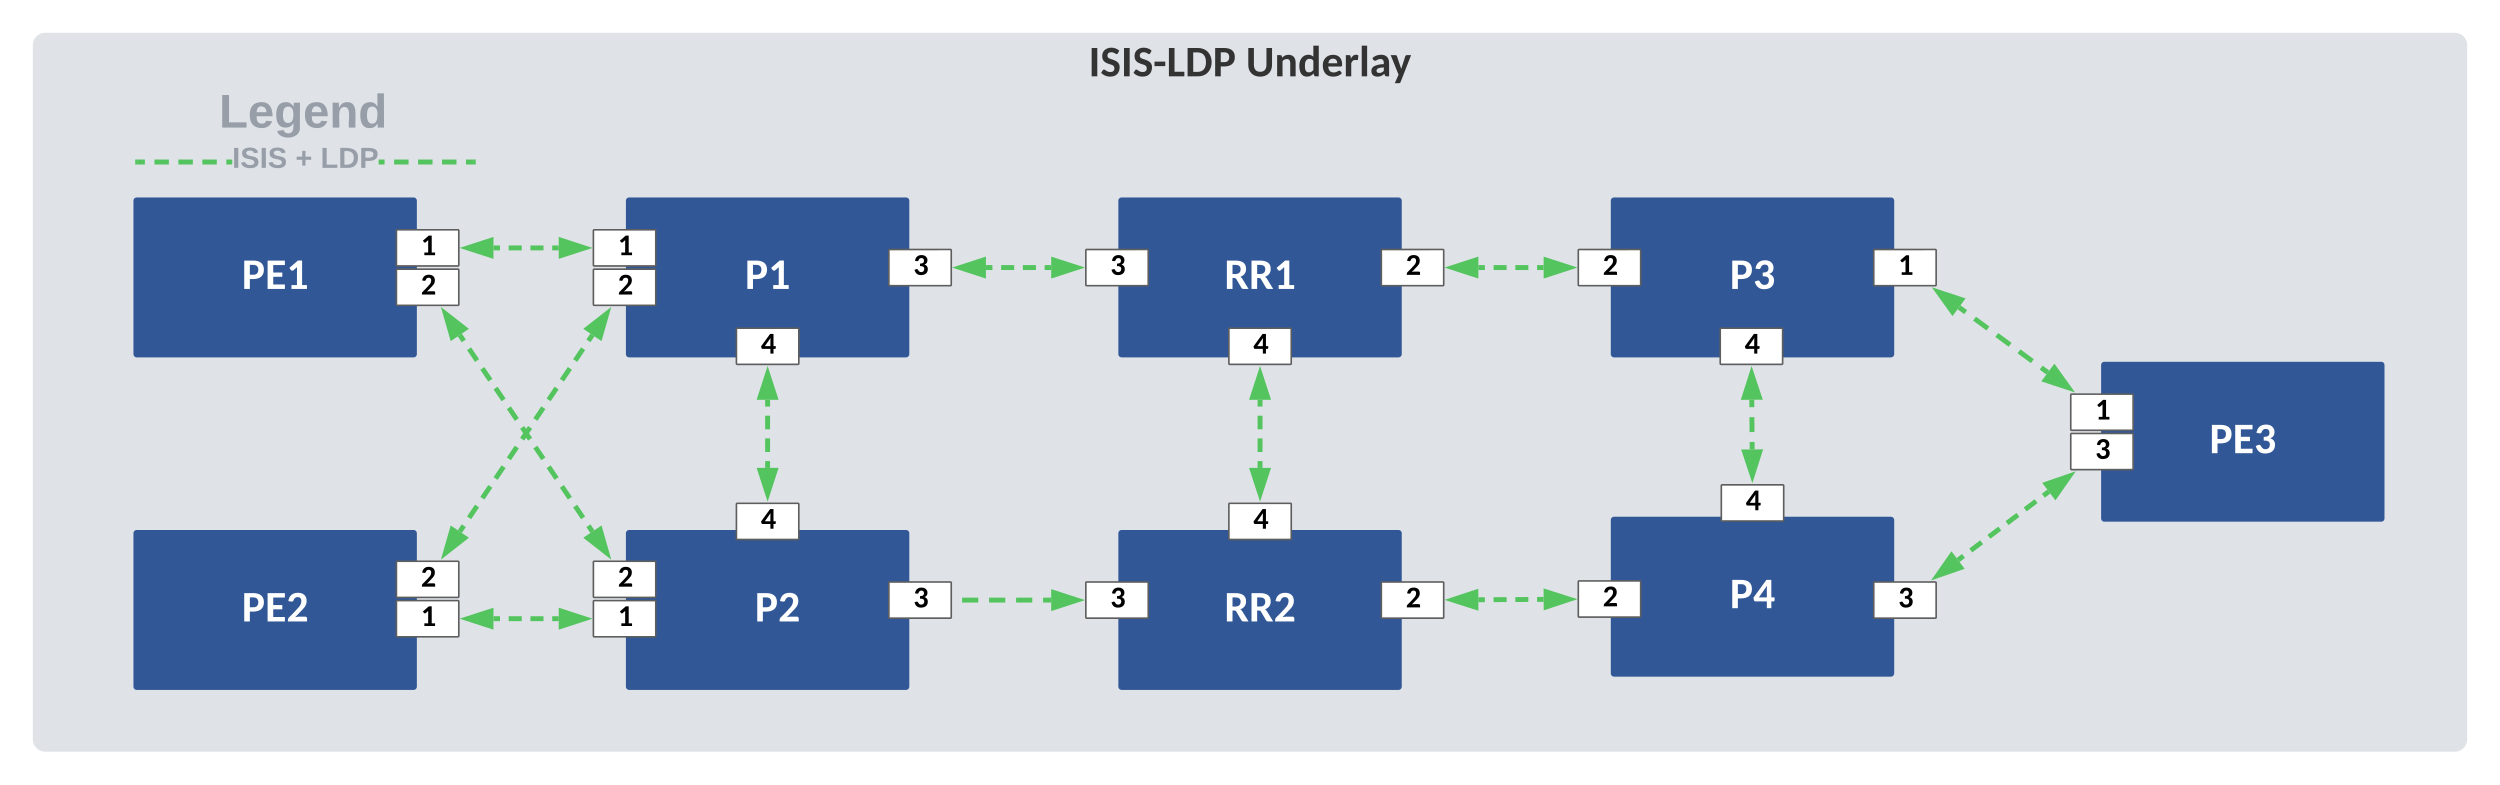 <svg xmlns="http://www.w3.org/2000/svg" xmlns:xlink="http://www.w3.org/1999/xlink" xmlns:lucid="lucid" width="1523" height="477.93"><g transform="translate(-1738.5 -583.569)" lucid:page-tab-id="EkWQ2hv4MrNf"><path d="M1760 611.07a6 6 0 0 1 6-6h1468a6 6 0 0 1 6 6V1034a6 6 0 0 1-6 6H1766a6 6 0 0 1-6-6z" stroke="#dfe3e8" stroke-width="3" fill="#dfe3e8"/><use xlink:href="#a" transform="matrix(1,0,0,1,1765,610.069) translate(636.706 20)"/><use xlink:href="#b" transform="matrix(1,0,0,1,1765,610.069) translate(732.5 20)"/><path d="M1819.15 636.02h207.43v38.3h-207.43z" fill="none"/><use xlink:href="#c" transform="matrix(1,0,0,1,1819.149,636.019) translate(52.802 25.278)"/><path d="M1826.77 683.75h-4.38v-2.95h4.37zm14.6 0h-8.76v-2.95h8.77zm14.6 0h-8.76v-2.95h8.77zm14.6 0h-8.76v-2.95h8.77zm9.38 0h-3.54v-2.95h3.55zm107.42 0h-8.76v-2.95h8.77zm14.6 0h-8.76v-2.95h8.77zm14.6 0h-8.76v-2.95h8.77zm10.22 0h-4.4v-2.95h4.4zm-54.03 0h-3.54v-2.95h3.54z" stroke="#54c45e" stroke-width=".05" fill="#54c45e"/><path d="M1822.43 683.75h-1.54v-2.95h1.53zM2028.3 683.75h-1.55v-2.95h1.54z" stroke="#54c45e" stroke-width=".05" fill="#54c45e"/><use xlink:href="#d" transform="matrix(1,0,0,1,1879.948,671.604) translate(0 14.222)"/><use xlink:href="#e" transform="matrix(1,0,0,1,1879.948,671.604) translate(38.519 14.222)"/><use xlink:href="#f" transform="matrix(1,0,0,1,1879.948,671.604) translate(53.827 14.222)"/><g filter="url(#g)"><path d="M2121.3 699.86a.5.5 0 0 1 .5-.5h168.65a.5.5 0 0 1 .5.5v93.42a.5.5 0 0 1-.5.5H2121.8a.5.5 0 0 1-.5-.5z" fill="#fff" fill-opacity="0"/><path d="M2121.8 699.36a.5.5 0 0 0-.5.5v93.42a.5.5 0 0 0 .5.5h168.65a.5.5 0 0 0 .5-.5v-93.42a.5.5 0 0 0-.5-.5z" stroke="#315796" stroke-width="3" fill="#315796"/><use xlink:href="#h" transform="matrix(1,0,0,1,2131.149,710.411) translate(61.146 43.167)"/></g><g filter="url(#g)"><path d="M2121.3 902.44a.5.5 0 0 1 .5-.5h168.65a.5.5 0 0 1 .5.5v93.42a.5.5 0 0 1-.5.5H2121.8a.5.5 0 0 1-.5-.5z" fill="#fff" fill-opacity="0"/><path d="M2121.8 901.94a.5.5 0 0 0-.5.5v93.42a.5.5 0 0 0 .5.5h168.65a.5.5 0 0 0 .5-.5v-93.42a.5.5 0 0 0-.5-.5z" stroke="#315796" stroke-width="3" fill="#315796"/><use xlink:href="#i" transform="matrix(1,0,0,1,2131.149,912.986) translate(55.117 43.167)"/><use xlink:href="#j" transform="matrix(1,0,0,1,2131.149,912.986) translate(67.174 43.167)"/></g><g filter="url(#g)"><path d="M1821.3 902.44a.5.5 0 0 1 .5-.5h168.65a.5.5 0 0 1 .5.5v93.42a.5.5 0 0 1-.5.5H1821.8a.5.5 0 0 1-.5-.5z" fill="#fff" fill-opacity="0"/><path d="M1821.8 901.94a.5.5 0 0 0-.5.5v93.42a.5.5 0 0 0 .5.5h168.65a.5.5 0 0 0 .5-.5v-93.42a.5.5 0 0 0-.5-.5z" stroke="#315796" stroke-width="3" fill="#315796"/><use xlink:href="#k" transform="matrix(1,0,0,1,1831.149,912.986) translate(54.642 43.167)"/></g><g filter="url(#g)"><path d="M1821.3 699.86a.5.5 0 0 1 .5-.5h168.65a.5.5 0 0 1 .5.5v93.42a.5.5 0 0 1-.5.5H1821.8a.5.5 0 0 1-.5-.5z" fill="#fff" fill-opacity="0"/><path d="M1821.8 699.36a.5.5 0 0 0-.5.5v93.42a.5.5 0 0 0 .5.5h168.65a.5.5 0 0 0 .5-.5v-93.42a.5.5 0 0 0-.5-.5z" stroke="#315796" stroke-width="3" fill="#315796"/><use xlink:href="#l" transform="matrix(1,0,0,1,1831.149,710.411) translate(54.642 43.167)"/></g><g filter="url(#g)"><path d="M2421.3 699.86a.5.5 0 0 1 .5-.5h168.65a.5.5 0 0 1 .5.5v93.42a.5.5 0 0 1-.5.5H2421.8a.5.5 0 0 1-.5-.5z" fill="#fff" fill-opacity="0"/><path d="M2421.8 699.36a.5.5 0 0 0-.5.5v93.42a.5.5 0 0 0 .5.5h168.65a.5.5 0 0 0 .5-.5v-93.42a.5.5 0 0 0-.5-.5z" stroke="#315796" stroke-width="3" fill="#315796"/><use xlink:href="#m" transform="matrix(1,0,0,1,2431.149,710.411) translate(53.229 43.167)"/></g><g filter="url(#g)"><path d="M2721.3 699.86a.5.5 0 0 1 .5-.5h168.65a.5.5 0 0 1 .5.5v93.42a.5.5 0 0 1-.5.5H2721.8a.5.5 0 0 1-.5-.5z" fill="#fff" fill-opacity="0"/><path d="M2721.8 699.36a.5.5 0 0 0-.5.5v93.42a.5.5 0 0 0 .5.5h168.65a.5.5 0 0 0 .5-.5v-93.42a.5.5 0 0 0-.5-.5z" stroke="#315796" stroke-width="3" fill="#315796"/><use xlink:href="#n" transform="matrix(1,0,0,1,2731.149,710.411) translate(61.146 43.167)"/></g><g filter="url(#g)"><path d="M2721.3 894.38a.5.5 0 0 1 .5-.5h168.65a.5.5 0 0 1 .5.5v93.4a.5.5 0 0 1-.5.5H2721.8a.5.5 0 0 1-.5-.5z" fill="#fff" fill-opacity="0"/><path d="M2721.8 893.88a.5.5 0 0 0-.5.5v93.4a.5.5 0 0 0 .5.5h168.65a.5.5 0 0 0 .5-.5v-93.4a.5.5 0 0 0-.5-.5z" stroke="#315796" stroke-width="3" fill="#315796"/><use xlink:href="#o" transform="matrix(1,0,0,1,2731.149,904.922) translate(61.146 43.167)"/></g><g filter="url(#g)"><path d="M3020 799.96a.5.5 0 0 1 .5-.5h168.64a.5.5 0 0 1 .5.5v93.42a.5.5 0 0 1-.5.5H3020.5a.5.5 0 0 1-.5-.5z" fill="#fff" fill-opacity="0"/><path d="M3020.5 799.46a.5.5 0 0 0-.5.5v93.42a.5.5 0 0 0 .5.5h168.64a.5.5 0 0 0 .5-.5v-93.42a.5.5 0 0 0-.5-.5z" stroke="#315796" stroke-width="3" fill="#315796"/><use xlink:href="#p" transform="matrix(1,0,0,1,3029.839,810.505) translate(54.642 43.167)"/></g><g filter="url(#g)"><path d="M2421.3 902.44a.5.5 0 0 1 .5-.5h168.65a.5.5 0 0 1 .5.5v93.42a.5.5 0 0 1-.5.5H2421.8a.5.5 0 0 1-.5-.5z" fill="#fff" fill-opacity="0"/><path d="M2421.8 901.94a.5.5 0 0 0-.5.5v93.42a.5.5 0 0 0 .5.5h168.65a.5.5 0 0 0 .5-.5v-93.42a.5.5 0 0 0-.5-.5z" stroke="#315796" stroke-width="3" fill="#315796"/><use xlink:href="#q" transform="matrix(1,0,0,1,2431.149,912.986) translate(53.229 43.167)"/></g><path d="M2206.13 827.1v4.16m0 5.54v8.3m0 5.53v8.3m0 5.53v4.15" stroke="#54c45e" stroke-width="3" fill="none"/><path d="M2206.13 811.35l4.63 14.26h-9.27zM2206.13 884.37l-4.64-14.26h9.26z" stroke="#54c45e" stroke-width="3" fill="#54c45e"/><path d="M2187.13 783.03a.5.5 0 0 1 .5-.5h37a.5.5 0 0 1 .5.5V806a.5.5 0 0 1-.5.5h-37a.5.5 0 0 1-.5-.5z" fill="#fff" fill-opacity="0"/><path d="M2187.63 783.5a.5.5 0 0 0-.5.5v21.03a.5.5 0 0 0 .5.5h37a.5.5 0 0 0 .5-.5V784a.5.5 0 0 0-.5-.5z" stroke="#5e5e5e" fill="#fff"/><use xlink:href="#r" transform="matrix(1,0,0,1,2201.532,782.526) translate(0.495 16.444)"/><path d="M2187.13 889.73a.5.5 0 0 1 .5-.5h37a.5.5 0 0 1 .5.5v22.97a.5.5 0 0 1-.5.5h-37a.5.5 0 0 1-.5-.5z" fill="#fff" fill-opacity="0"/><path d="M2187.63 890.2a.5.5 0 0 0-.5.5v21.03a.5.5 0 0 0 .5.5h37a.5.5 0 0 0 .5-.5V890.7a.5.5 0 0 0-.5-.5z" stroke="#5e5e5e" fill="#fff"/><use xlink:href="#r" transform="matrix(1,0,0,1,2201.532,889.227) translate(0.495 16.444)"/><path d="M2506.13 827.1v4.16m0 5.54v8.3m0 5.53v8.3m0 5.53v4.15" stroke="#54c45e" stroke-width="3" fill="none"/><path d="M2506.13 811.35l4.63 14.26h-9.27zM2506.13 884.37l-4.64-14.26h9.26z" stroke="#54c45e" stroke-width="3" fill="#54c45e"/><path d="M2339.12 746.57h3.97m5.3 0h7.95m5.3 0h7.95m5.3 0h3.98" stroke="#54c45e" stroke-width="3" fill="none"/><path d="M2323.35 746.57l14.27-4.63v9.27zM2394.65 746.57l-14.27 4.64v-9.26z" stroke="#54c45e" stroke-width="3" fill="#54c45e"/><path d="M2313.07 949.15h4.93m6.6 0h9.86m6.58 0h9.87m6.6 0h9.86m6.58 0h4.94" stroke="#54c45e" stroke-width="3" fill="none"/><path d="M2297.3 949.15l14.27-4.64v9.28zM2394.65 949.15l-14.27 4.63v-9.27z" stroke="#54c45e" stroke-width="3" fill="#54c45e"/><path d="M2639.12 746.57h3.97m5.3 0h7.95m5.3 0h7.95m5.3 0h3.98" stroke="#54c45e" stroke-width="3" fill="none"/><path d="M2623.35 746.57l14.27-4.63v9.27zM2694.65 746.57l-14.27 4.64v-9.26z" stroke="#54c45e" stroke-width="3" fill="#54c45e"/><path d="M2639.12 948.93l3.97-.02m5.3-.02l7.95-.05m5.3-.03l7.95-.04m5.3-.03l3.98-.02" stroke="#54c45e" stroke-width="3" fill="none"/><path d="M2623.35 949l14.24-4.7.04 9.27zM2694.65 948.62l-14.24 4.72-.05-9.27z" stroke="#54c45e" stroke-width="3" fill="#54c45e"/><path d="M2280 937.66a.5.5 0 0 1 .5-.5h37a.5.5 0 0 1 .5.5v22.97a.5.5 0 0 1-.5.5h-37a.5.5 0 0 1-.5-.5z" fill="#fff" fill-opacity="0"/><path d="M2280.5 938.13a.5.5 0 0 0-.5.5v21.03a.5.5 0 0 0 .5.5h37a.5.5 0 0 0 .5-.5v-21.03a.5.5 0 0 0-.5-.5z" stroke="#5e5e5e" fill="#fff"/><use xlink:href="#s" transform="matrix(1,0,0,1,2294.401,937.164) translate(0.495 16.444)"/><path d="M2400 937.66a.5.5 0 0 1 .5-.5h37a.5.5 0 0 1 .5.5v22.97a.5.5 0 0 1-.5.5h-37a.5.5 0 0 1-.5-.5z" fill="#fff" fill-opacity="0"/><path d="M2400.5 938.13a.5.5 0 0 0-.5.5v21.03a.5.5 0 0 0 .5.5h37a.5.5 0 0 0 .5-.5v-21.03a.5.5 0 0 0-.5-.5z" stroke="#5e5e5e" fill="#fff"/><use xlink:href="#s" transform="matrix(1,0,0,1,2414.401,937.164) translate(0.495 16.444)"/><path d="M2280 735.1a.5.5 0 0 1 .5-.5h37a.5.5 0 0 1 .5.5v22.96a.5.5 0 0 1-.5.5h-37a.5.5 0 0 1-.5-.5z" fill="#fff" fill-opacity="0"/><path d="M2280.5 735.56a.5.5 0 0 0-.5.5v21.03a.5.5 0 0 0 .5.5h37a.5.5 0 0 0 .5-.5v-21.04a.5.5 0 0 0-.5-.5z" stroke="#5e5e5e" fill="#fff"/><use xlink:href="#s" transform="matrix(1,0,0,1,2294.401,734.589) translate(0.495 16.444)"/><path d="M2400 735.1a.5.5 0 0 1 .5-.5h37a.5.5 0 0 1 .5.5v22.96a.5.5 0 0 1-.5.5h-37a.5.5 0 0 1-.5-.5z" fill="#fff" fill-opacity="0"/><path d="M2400.5 735.56a.5.5 0 0 0-.5.5v21.03a.5.5 0 0 0 .5.5h37a.5.5 0 0 0 .5-.5v-21.04a.5.5 0 0 0-.5-.5z" stroke="#5e5e5e" fill="#fff"/><use xlink:href="#s" transform="matrix(1,0,0,1,2414.401,734.589) translate(0.495 16.444)"/><path d="M2580 735.1a.5.5 0 0 1 .5-.5h37a.5.5 0 0 1 .5.5v22.96a.5.5 0 0 1-.5.5h-37a.5.5 0 0 1-.5-.5z" fill="#fff" fill-opacity="0"/><path d="M2580.5 735.56a.5.5 0 0 0-.5.5v21.03a.5.5 0 0 0 .5.5h37a.5.5 0 0 0 .5-.5v-21.04a.5.5 0 0 0-.5-.5z" stroke="#5e5e5e" fill="#fff"/><use xlink:href="#t" transform="matrix(1,0,0,1,2594.401,734.589) translate(0.495 16.444)"/><path d="M2700 735.1a.5.5 0 0 1 .5-.5h37a.5.5 0 0 1 .5.5v22.96a.5.5 0 0 1-.5.5h-37a.5.5 0 0 1-.5-.5z" fill="#fff" fill-opacity="0"/><path d="M2700.5 735.56a.5.5 0 0 0-.5.5v21.03a.5.5 0 0 0 .5.5h37a.5.5 0 0 0 .5-.5v-21.04a.5.5 0 0 0-.5-.5z" stroke="#5e5e5e" fill="#fff"/><use xlink:href="#t" transform="matrix(1,0,0,1,2714.401,734.589) translate(0.495 16.444)"/><path d="M2580 937.66a.5.5 0 0 1 .5-.5h37a.5.5 0 0 1 .5.5v22.97a.5.5 0 0 1-.5.5h-37a.5.5 0 0 1-.5-.5z" fill="#fff" fill-opacity="0"/><path d="M2580.5 938.13a.5.5 0 0 0-.5.5v21.03a.5.5 0 0 0 .5.5h37a.5.5 0 0 0 .5-.5v-21.03a.5.5 0 0 0-.5-.5z" stroke="#5e5e5e" fill="#fff"/><use xlink:href="#t" transform="matrix(1,0,0,1,2594.401,937.164) translate(0.495 16.444)"/><path d="M2700 937a.5.5 0 0 1 .5-.5h37a.5.5 0 0 1 .5.5v22.97a.5.5 0 0 1-.5.5h-37a.5.5 0 0 1-.5-.5z" fill="#fff" fill-opacity="0"/><path d="M2700.5 937.47a.5.5 0 0 0-.5.5V959a.5.5 0 0 0 .5.5h37a.5.5 0 0 0 .5-.5v-21.03a.5.5 0 0 0-.5-.5z" stroke="#5e5e5e" fill="#fff"/><use xlink:href="#t" transform="matrix(1,0,0,1,2714.401,936.504) translate(0.495 16.444)"/><path d="M2805.7 827.1l.03 4.55m.04 6.05l.06 9.07m.05 6.05l.03 4.53" stroke="#54c45e" stroke-width="3" fill="none"/><path d="M2805.6 811.35l4.72 14.23-9.27.07zM2806 873.12l-4.72-14.24 9.27-.06z" stroke="#54c45e" stroke-width="3" fill="#54c45e"/><path d="M2786.47 783.03a.5.5 0 0 1 .5-.5h37a.5.5 0 0 1 .5.5V806a.5.5 0 0 1-.5.5h-37a.5.5 0 0 1-.5-.5z" fill="#fff" fill-opacity="0"/><path d="M2786.97 783.5a.5.5 0 0 0-.5.5v21.03a.5.5 0 0 0 .5.5h37a.5.5 0 0 0 .5-.5V784a.5.5 0 0 0-.5-.5z" stroke="#5e5e5e" fill="#fff"/><use xlink:href="#r" transform="matrix(1,0,0,1,2800.877,782.526) translate(0.495 16.444)"/><path d="M2787.13 878.47a.5.5 0 0 1 .5-.5h37a.5.5 0 0 1 .5.5v22.97a.5.5 0 0 1-.5.5h-37a.5.5 0 0 1-.5-.5z" fill="#fff" fill-opacity="0"/><path d="M2787.63 878.94a.5.5 0 0 0-.5.5v21.03a.5.5 0 0 0 .5.5h37a.5.5 0 0 0 .5-.5v-21.03a.5.5 0 0 0-.5-.5z" stroke="#5e5e5e" fill="#fff"/><use xlink:href="#r" transform="matrix(1,0,0,1,2801.532,877.971) translate(0.495 16.444)"/><path d="M2880 735.1a.5.5 0 0 1 .5-.5h37a.5.5 0 0 1 .5.5v22.96a.5.5 0 0 1-.5.5h-37a.5.5 0 0 1-.5-.5z" fill="#fff" fill-opacity="0"/><path d="M2880.5 735.56a.5.5 0 0 0-.5.5v21.03a.5.5 0 0 0 .5.5h37a.5.5 0 0 0 .5-.5v-21.04a.5.5 0 0 0-.5-.5z" stroke="#5e5e5e" fill="#fff"/><use xlink:href="#u" transform="matrix(1,0,0,1,2894.401,734.589) translate(0.495 16.444)"/><path d="M2880 937.66a.5.5 0 0 1 .5-.5h37a.5.5 0 0 1 .5.5v22.97a.5.5 0 0 1-.5.5h-37a.5.5 0 0 1-.5-.5z" fill="#fff" fill-opacity="0"/><path d="M2880.5 938.13a.5.5 0 0 0-.5.5v21.03a.5.5 0 0 0 .5.5h37a.5.5 0 0 0 .5-.5v-21.03a.5.5 0 0 0-.5-.5z" stroke="#5e5e5e" fill="#fff"/><use xlink:href="#s" transform="matrix(1,0,0,1,2894.401,937.164) translate(0.495 16.444)"/><path d="M2487.13 783.03a.5.5 0 0 1 .5-.5h37a.5.5 0 0 1 .5.5V806a.5.5 0 0 1-.5.5h-37a.5.5 0 0 1-.5-.5z" fill="#fff" fill-opacity="0"/><path d="M2487.63 783.5a.5.5 0 0 0-.5.5v21.03a.5.5 0 0 0 .5.5h37a.5.5 0 0 0 .5-.5V784a.5.5 0 0 0-.5-.5z" stroke="#5e5e5e" fill="#fff"/><use xlink:href="#r" transform="matrix(1,0,0,1,2501.532,782.526) translate(0.495 16.444)"/><path d="M2487.13 889.73a.5.5 0 0 1 .5-.5h37a.5.5 0 0 1 .5.5v22.97a.5.5 0 0 1-.5.5h-37a.5.5 0 0 1-.5-.5z" fill="#fff" fill-opacity="0"/><path d="M2487.63 890.2a.5.5 0 0 0-.5.5v21.03a.5.5 0 0 0 .5.5h37a.5.5 0 0 0 .5-.5V890.7a.5.5 0 0 0-.5-.5z" stroke="#5e5e5e" fill="#fff"/><use xlink:href="#r" transform="matrix(1,0,0,1,2501.532,889.227) translate(0.495 16.444)"/><path d="M2018.6 787.64l2.43 3.6m3.23 4.78l4.85 7.2m3.24 4.78l4.85 7.2m3.22 4.78l4.85 7.2m3.23 4.78l4.84 7.2m3.24 4.78l4.84 7.18m3.23 4.8l4.85 7.18m3.23 4.8l4.85 7.18m3.23 4.8l4.86 7.18m3.23 4.8l4.83 7.18m3.24 4.8l2.42 3.58" stroke="#54c45e" stroke-width="3" fill="none"/><path d="M2009.8 774.57l11.8 9.23-7.67 5.2zM2108.2 920.5l-11.82-9.24 7.7-5.18z" stroke="#54c45e" stroke-width="3" fill="#54c45e"/><path d="M2018.6 907.42l2.43-3.6m3.23-4.78l4.85-7.2m3.24-4.78l4.85-7.2m3.22-4.78l4.85-7.2m3.23-4.78l4.84-7.18m3.24-4.8l4.84-7.18m3.23-4.8l4.85-7.18m3.23-4.8l4.85-7.18m3.23-4.8l4.86-7.18m3.23-4.8l4.83-7.18m3.24-4.8l2.42-3.58" stroke="#54c45e" stroke-width="3" fill="none"/><path d="M2009.8 920.5l4.13-14.42 7.68 5.18zM2108.2 774.57l-4.13 14.42-7.7-5.2z" stroke="#54c45e" stroke-width="3" fill="#54c45e"/><path d="M2039.12 960.47h3.98m5.3 0h7.95m5.3 0h7.95m5.3 0h3.98" stroke="#54c45e" stroke-width="3" fill="none"/><path d="M2023.35 960.47l14.27-4.63v9.27zM2094.65 960.47l-14.27 4.64v-9.26z" stroke="#54c45e" stroke-width="3" fill="#54c45e"/><path d="M2039.12 734.6h3.98m5.3 0h7.95m5.3 0h7.95m5.3 0h3.98" stroke="#54c45e" stroke-width="3" fill="none"/><path d="M2023.35 734.6l14.27-4.65v9.27zM2094.65 734.6l-14.27 4.62v-9.27z" stroke="#54c45e" stroke-width="3" fill="#54c45e"/><path d="M2931.35 924.75l3.32-2.5m4.42-3.34l6.63-5m4.42-3.33l6.64-5m4.4-3.34l6.65-5m4.42-3.34l6.63-5m4.43-3.35l3.32-2.5" stroke="#54c45e" stroke-width="3" fill="none"/><path d="M2918.77 934.24l8.6-12.3 5.58 7.4zM2999.23 873.56l-8.6 12.3-5.58-7.4z" stroke="#54c45e" stroke-width="3" fill="#54c45e"/><path d="M2931.94 770.76l4.06 2.98m5.4 3.97l8.13 5.97m5.4 3.98l8.13 5.96m5.4 3.98l8.13 5.96m5.4 3.97l4.06 3" stroke="#54c45e" stroke-width="3" fill="none"/><path d="M2919.23 761.43l14.25 4.7-5.5 7.48zM2998.76 819.83l-14.24-4.7 5.5-7.48z" stroke="#54c45e" stroke-width="3" fill="#54c45e"/><path d="M1980 723.1a.5.5 0 0 1 .5-.5h37a.5.5 0 0 1 .5.5v22.97a.5.5 0 0 1-.5.5h-37a.5.5 0 0 1-.5-.5z" fill="#fff" fill-opacity="0"/><path d="M1980.5 723.57a.5.5 0 0 0-.5.5v21.03a.5.5 0 0 0 .5.5h37a.5.5 0 0 0 .5-.5v-21.03a.5.5 0 0 0-.5-.5z" stroke="#5e5e5e" fill="#fff"/><use xlink:href="#u" transform="matrix(1,0,0,1,1994.401,722.604) translate(0.495 16.444)"/><path d="M1980 747.07a.5.5 0 0 1 .5-.5h37a.5.5 0 0 1 .5.5v22.97a.5.5 0 0 1-.5.5h-37a.5.5 0 0 1-.5-.5z" fill="#fff" fill-opacity="0"/><path d="M1980.5 747.54a.5.5 0 0 0-.5.5v21.03a.5.5 0 0 0 .5.5h37a.5.5 0 0 0 .5-.5v-21.03a.5.5 0 0 0-.5-.5z" stroke="#5e5e5e" fill="#fff"/><use xlink:href="#t" transform="matrix(1,0,0,1,1994.401,746.573) translate(0.495 16.444)"/><path d="M2100 723.1a.5.5 0 0 1 .5-.5h37a.5.5 0 0 1 .5.5v22.97a.5.5 0 0 1-.5.5h-37a.5.5 0 0 1-.5-.5z" fill="#fff" fill-opacity="0"/><path d="M2100.5 723.57a.5.5 0 0 0-.5.5v21.03a.5.5 0 0 0 .5.5h37a.5.5 0 0 0 .5-.5v-21.03a.5.5 0 0 0-.5-.5z" stroke="#5e5e5e" fill="#fff"/><use xlink:href="#u" transform="matrix(1,0,0,1,2114.401,722.604) translate(0.495 16.444)"/><path d="M2100 747.07a.5.5 0 0 1 .5-.5h37a.5.5 0 0 1 .5.5v22.97a.5.5 0 0 1-.5.5h-37a.5.5 0 0 1-.5-.5z" fill="#fff" fill-opacity="0"/><path d="M2100.5 747.54a.5.5 0 0 0-.5.5v21.03a.5.5 0 0 0 .5.5h37a.5.5 0 0 0 .5-.5v-21.03a.5.5 0 0 0-.5-.5z" stroke="#5e5e5e" fill="#fff"/><use xlink:href="#t" transform="matrix(1,0,0,1,2114.401,746.573) translate(0.495 16.444)"/><path d="M1980 925.02a.5.5 0 0 1 .5-.5h37a.5.5 0 0 1 .5.5V948a.5.5 0 0 1-.5.5h-37a.5.5 0 0 1-.5-.5z" fill="#fff" fill-opacity="0"/><path d="M1980.5 925.5a.5.5 0 0 0-.5.5V947a.5.5 0 0 0 .5.5h37a.5.5 0 0 0 .5-.5V926a.5.5 0 0 0-.5-.5z" stroke="#5e5e5e" fill="#fff"/><use xlink:href="#t" transform="matrix(1,0,0,1,1994.401,924.52) translate(0.495 16.444)"/><path d="M1980 949a.5.5 0 0 1 .5-.5h37a.5.5 0 0 1 .5.5v22.96a.5.5 0 0 1-.5.5h-37a.5.5 0 0 1-.5-.5z" fill="#fff" fill-opacity="0"/><path d="M1980.5 949.46a.5.5 0 0 0-.5.5V971a.5.5 0 0 0 .5.5h37a.5.5 0 0 0 .5-.5v-21.04a.5.5 0 0 0-.5-.5z" stroke="#5e5e5e" fill="#fff"/><use xlink:href="#u" transform="matrix(1,0,0,1,1994.401,948.489) translate(0.495 16.444)"/><path d="M2100 925.02a.5.5 0 0 1 .5-.5h37a.5.5 0 0 1 .5.5V948a.5.5 0 0 1-.5.5h-37a.5.5 0 0 1-.5-.5z" fill="#fff" fill-opacity="0"/><path d="M2100.5 925.5a.5.5 0 0 0-.5.5V947a.5.5 0 0 0 .5.5h37a.5.5 0 0 0 .5-.5V926a.5.5 0 0 0-.5-.5z" stroke="#5e5e5e" fill="#fff"/><use xlink:href="#t" transform="matrix(1,0,0,1,2114.401,924.52) translate(0.495 16.444)"/><path d="M2100 949a.5.5 0 0 1 .5-.5h37a.5.5 0 0 1 .5.5v22.96a.5.5 0 0 1-.5.5h-37a.5.5 0 0 1-.5-.5z" fill="#fff" fill-opacity="0"/><path d="M2100.5 949.46a.5.5 0 0 0-.5.5V971a.5.5 0 0 0 .5.5h37a.5.5 0 0 0 .5-.5v-21.04a.5.5 0 0 0-.5-.5z" stroke="#5e5e5e" fill="#fff"/><use xlink:href="#u" transform="matrix(1,0,0,1,2114.401,948.489) translate(0.495 16.444)"/><path d="M3000 823.2a.5.5 0 0 1 .5-.5h37a.5.5 0 0 1 .5.5v22.97a.5.5 0 0 1-.5.5h-37a.5.5 0 0 1-.5-.5z" fill="#fff" fill-opacity="0"/><path d="M3000.5 823.67a.5.5 0 0 0-.5.5v21.03a.5.5 0 0 0 .5.5h37a.5.5 0 0 0 .5-.5v-21.03a.5.5 0 0 0-.5-.5z" stroke="#5e5e5e" fill="#fff"/><use xlink:href="#u" transform="matrix(1,0,0,1,3014.401,822.698) translate(0.495 16.444)"/><path d="M3000 847.17a.5.5 0 0 1 .5-.5h37a.5.5 0 0 1 .5.5v22.97a.5.5 0 0 1-.5.5h-37a.5.5 0 0 1-.5-.5z" fill="#fff" fill-opacity="0"/><path d="M3000.5 847.64a.5.5 0 0 0-.5.5v21.03a.5.5 0 0 0 .5.5h37a.5.5 0 0 0 .5-.5v-21.03a.5.5 0 0 0-.5-.5z" stroke="#5e5e5e" fill="#fff"/><g><use xlink:href="#s" transform="matrix(1,0,0,1,3014.401,846.667) translate(0.495 16.444)"/></g><defs><path fill="#333" d="M405 0H141v-1328h264V0" id="v"/><path fill="#333" d="M469-200c119 0 194-62 190-182-5-155-165-165-285-207C212-646 83-736 88-958c4-182 105-295 242-352 113-48 278-41 392 4 65 25 120 59 166 104l-67 124c-13 37-61 47-98 23-55-35-117-75-210-75-111 0-181 57-181 159 0 146 173 155 287 201 153 61 292 138 287 351-7 273-167 433-444 433-190 0-326-77-424-175l78-125c18-34 71-42 108-14 63 47 132 100 245 100" id="w"/><path fill="#333" d="M61-690h505v212H61v-212" id="x"/><path fill="#333" d="M371-216h461V0H108v-1328h263v1112" id="y"/><path fill="#333" d="M1198-932c62 158 61 378 0 536C1107-162 916 0 600 0H116v-1328h484c315 6 507 163 598 396zM600-209c264-9 377-187 377-456 0-268-114-446-377-455H380v911h220" id="z"/><path fill="#333" d="M1037-902c0 300-189 436-495 441H378V0H115v-1328h427c303 4 495 131 495 426zm-263 0c0-143-81-224-232-224H378v461h164c156 2 232-87 232-237" id="A"/><g id="a"><use transform="matrix(0.013,0,0,0.013,0,0)" xlink:href="#v"/><use transform="matrix(0.013,0,0,0.013,7.109,0)" xlink:href="#w"/><use transform="matrix(0.013,0,0,0.013,19.714,0)" xlink:href="#v"/><use transform="matrix(0.013,0,0,0.013,26.823,0)" xlink:href="#w"/><use transform="matrix(0.013,0,0,0.013,39.323,0)" xlink:href="#x"/><use transform="matrix(0.013,0,0,0.013,47.487,0)" xlink:href="#y"/><use transform="matrix(0.013,0,0,0.013,58.763,0)" xlink:href="#z"/><use transform="matrix(0.013,0,0,0.013,75.573,0)" xlink:href="#A"/></g><path fill="#333" d="M375-536c5 198 97 324 294 324s294-126 294-324v-792h262v792c-5 265-130 431-324 510-132 55-333 55-465 0-195-79-324-244-324-510v-792h263v792" id="B"/><path fill="#333" d="M582-811c-92 1-152 44-204 95V0H124v-993c65 5 150-14 196 11 30 17 27 71 39 107 74-72 158-134 301-134 225 0 332 151 332 377V0H738v-632c0-109-49-180-156-179" id="C"/><path fill="#333" d="M483-1012c112 0 179 37 238 92v-517h254V0H818c-73 2-64-82-83-135C661-54 570 15 422 15 157 15 63-214 63-494c0-232 92-397 247-478 52-26 110-40 173-40zM325-494c0 166 29 308 186 308 106 0 161-51 210-111v-438c-43-55-93-85-178-85-170 0-218 146-218 326" id="D"/><path fill="#333" d="M960-149C871-45 736 15 551 15 231 15 63-191 63-518c0-229 113-378 277-452 59-26 125-39 199-39 278 0 430 170 430 452 0 55-4 97-59 97H316c14 166 83 276 257 279 98 1 159-38 221-71 33-18 71-20 93 9zM741-612c-4-130-65-216-197-216-140 0-203 89-223 216h420" id="E"/><path fill="#333" d="M545-767c-109 4-148 72-181 151V0H110v-993c66 5 161-12 204 14 28 28 23 102 33 150 53-94 116-183 244-183 43 0 79 10 107 31l-19 190c-6 59-87 22-134 24" id="F"/><path fill="#333" d="M379-1437V0H125v-1437h254" id="G"/><path fill="#333" d="M534-1012c240 0 371 147 371 387V0c-80-7-186 24-201-53l-22-66C598-47 516 18 362 15 183 12 73-75 73-255c0-177 142-239 303-283 75-20 169-31 281-34 9-142-26-239-155-239-97 0-149 37-209 70-49 27-108 2-128-33l-46-80c103-96 231-158 415-158zM316-268c-2 80 48 110 125 110 107 0 156-41 216-100v-160c-111 5-199 15-269 48-43 21-70 49-72 102" id="H"/><path fill="#333" d="M467 269c-16 34-32 53-81 53H195L372-78 3-993h223c40-1 61 20 70 46 70 199 136 397 201 599 66-198 128-399 192-599 8-25 36-46 68-46h203" id="I"/><g id="b"><use transform="matrix(0.013,0,0,0.013,0,0)" xlink:href="#B"/><use transform="matrix(0.013,0,0,0.013,17.409,0)" xlink:href="#C"/><use transform="matrix(0.013,0,0,0.013,31.719,0)" xlink:href="#D"/><use transform="matrix(0.013,0,0,0.013,46.029,0)" xlink:href="#E"/><use transform="matrix(0.013,0,0,0.013,59.453,0)" xlink:href="#F"/><use transform="matrix(0.013,0,0,0.013,68.932,0)" xlink:href="#G"/><use transform="matrix(0.013,0,0,0.013,75.482,0)" xlink:href="#H"/><use transform="matrix(0.013,0,0,0.013,88.164,0)" xlink:href="#I"/></g><path fill="#979ea8" d="M24 0v-248h52v208h133V0H24" id="J"/><path fill="#979ea8" d="M185-48c-13 30-37 53-82 52C43 2 14-33 14-96s30-98 90-98c62 0 83 45 84 108H66c0 31 8 55 39 56 18 0 30-7 34-22zm-45-69c5-46-57-63-70-21-2 6-4 13-4 21h74" id="K"/><path fill="#979ea8" d="M195-6C206 82 75 100 31 46c-4-6-6-13-8-21l49-6c3 16 16 24 34 25 40 0 42-37 40-79-11 22-30 35-61 35-53 0-70-43-70-97 0-56 18-96 73-97 30 0 46 14 59 34l2-30h47zm-90-29c32 0 41-27 41-63 0-35-9-62-40-62-32 0-39 29-40 63 0 36 9 62 39 62" id="L"/><path fill="#979ea8" d="M135-194c87-1 58 113 63 194h-50c-7-57 23-157-34-157-59 0-34 97-39 157H25l-1-190h47c2 12-1 28 3 38 12-26 28-41 61-42" id="M"/><path fill="#979ea8" d="M88-194c31-1 46 15 58 34l-1-101h50l1 261h-48c-2-10 0-23-3-31C134-8 116 4 84 4 32 4 16-41 15-95c0-56 19-97 73-99zm17 164c33 0 40-30 41-66 1-37-9-64-41-64s-38 30-39 65c0 43 13 65 39 65" id="N"/><g id="c"><use transform="matrix(0.08,0,0,0.08,0,0)" xlink:href="#J"/><use transform="matrix(0.08,0,0,0.08,17.574,0)" xlink:href="#K"/><use transform="matrix(0.08,0,0,0.08,33.623,0)" xlink:href="#L"/><use transform="matrix(0.08,0,0,0.08,51.198,0)" xlink:href="#K"/><use transform="matrix(0.08,0,0,0.08,67.247,0)" xlink:href="#M"/><use transform="matrix(0.08,0,0,0.08,84.821,0)" xlink:href="#N"/></g><path fill="#979ea8" d="M24 0v-248h52V0H24" id="O"/><path fill="#979ea8" d="M169-182c-1-43-94-46-97-3 18 66 151 10 154 114 3 95-165 93-204 36-6-8-10-19-12-30l50-8c3 46 112 56 116 5-17-69-150-10-154-114-4-87 153-88 188-35 5 8 8 18 10 28" id="P"/><g id="d"><use transform="matrix(0.049,0,0,0.049,0,0)" xlink:href="#O"/><use transform="matrix(0.049,0,0,0.049,4.938,0)" xlink:href="#P"/><use transform="matrix(0.049,0,0,0.049,16.79,0)" xlink:href="#O"/><use transform="matrix(0.049,0,0,0.049,21.728,0)" xlink:href="#P"/></g><path fill="#979ea8" d="M125-100v72H85v-72H15v-39h70v-72h40v72h71v39h-71" id="Q"/><use transform="matrix(0.049,0,0,0.049,0,0)" xlink:href="#Q" id="e"/><path fill="#979ea8" d="M24-248c120-7 223 5 221 122C244-46 201 0 124 0H24v-248zM76-40c74 7 117-18 117-86 0-67-45-88-117-82v168" id="R"/><path fill="#979ea8" d="M24-248c93 1 206-16 204 79-1 75-69 88-152 82V0H24v-248zm52 121c47 0 100 7 100-41 0-47-54-39-100-39v80" id="S"/><g id="f"><use transform="matrix(0.049,0,0,0.049,0,0)" xlink:href="#J"/><use transform="matrix(0.049,0,0,0.049,10.815,0)" xlink:href="#R"/><use transform="matrix(0.049,0,0,0.049,23.605,0)" xlink:href="#S"/></g><path fill="#fff" d="M1037-902c0 300-189 436-495 441H378V0H115v-1328h427c303 4 495 131 495 426zm-263 0c0-143-81-224-232-224H378v461h164c156 2 232-87 232-237" id="T"/><path fill="#fff" d="M236-180h257c2-279-3-565 3-840L323-871c-27 30-91 18-110-9l-76-104 399-346h198v1150h227V0H236v-180" id="U"/><g id="h"><use transform="matrix(0.013,0,0,0.013,0,0)" xlink:href="#T"/><use transform="matrix(0.013,0,0,0.013,14.193,0)" xlink:href="#U"/></g><filter id="g" filterUnits="objectBoundingBox" x="-.06" y="-.04" width="1.12" height="1.21"><feOffset result="offOut" in="SourceAlpha" dy="6"/><feGaussianBlur result="blurOut" in="offOut" stdDeviation="5"/><feColorMatrix result="colorOut" in="blurOut" values="0 0 0 0 0 0 0 0 0 0 0 0 0 0 0 0 0 0 0.502 0"/><feBlend in="SourceGraphic" in2="colorOut"/></filter><path fill="#fff" d="M89-955c40-238 181-388 449-388 250 0 409 134 409 381 0 232-139 347-258 472L407-195c126-46 310-24 475-29 49-1 86 32 85 80V0H69c-2-76 0-138 43-180 161-160 326-321 472-494 63-74 110-153 115-281 6-143-107-217-242-175-61 19-100 69-121 131-19 56-46 79-119 66" id="V"/><g id="j"><use transform="matrix(0.013,0,0,0.013,0,0)" xlink:href="#T"/><use transform="matrix(0.013,0,0,0.013,14.193,0)" xlink:href="#V"/></g><path fill="#fff" d="M928-1328v209H382v351h425v201H382v358h547L928 0H118v-1328h810" id="W"/><g id="k"><use transform="matrix(0.013,0,0,0.013,0,0)" xlink:href="#T"/><use transform="matrix(0.013,0,0,0.013,14.193,0)" xlink:href="#W"/><use transform="matrix(0.013,0,0,0.013,27.201,0)" xlink:href="#V"/></g><g id="l"><use transform="matrix(0.013,0,0,0.013,0,0)" xlink:href="#T"/><use transform="matrix(0.013,0,0,0.013,14.193,0)" xlink:href="#W"/><use transform="matrix(0.013,0,0,0.013,27.201,0)" xlink:href="#U"/></g><path fill="#fff" d="M1018-942c0 206-115 318-270 377 36 21 66 45 88 81L1133 0H896c-42 0-76-17-97-53L557-467c-20-31-37-43-86-44h-89V0H118v-1328h400c295 3 500 102 500 386zm-256 18c0-141-92-203-244-202H382v428h134c155-2 246-74 246-226" id="X"/><g id="m"><use transform="matrix(0.013,0,0,0.013,0,0)" xlink:href="#X"/><use transform="matrix(0.013,0,0,0.013,15.013,0)" xlink:href="#X"/><use transform="matrix(0.013,0,0,0.013,30.026,0)" xlink:href="#U"/></g><path fill="#fff" d="M113-955c38-239 181-388 448-388 186 0 310 81 369 209 18 42 27 87 27 134 1 168-77 256-203 297 151 51 227 154 227 307C981-126 800 8 532 14 260 20 143-131 76-338c63-25 186-102 236-14 46 82 93 164 218 164 130 0 203-76 210-200 9-175-112-206-288-206v-171c158-2 269-37 269-193 0-117-60-182-173-183-99-1-165 67-190 142-19 57-44 79-118 66" id="Y"/><g id="n"><use transform="matrix(0.013,0,0,0.013,0,0)" xlink:href="#T"/><use transform="matrix(0.013,0,0,0.013,14.193,0)" xlink:href="#Y"/></g><path fill="#fff" d="M1007-505c-9 70 29 185-49 186H854V0H644v-319H105c-83-4-69-108-90-173l609-837h230v824h153zm-363 0c3-182-8-376 8-546L269-505h375" id="Z"/><g id="o"><use transform="matrix(0.013,0,0,0.013,0,0)" xlink:href="#T"/><use transform="matrix(0.013,0,0,0.013,14.193,0)" xlink:href="#Z"/></g><g id="p"><use transform="matrix(0.013,0,0,0.013,0,0)" xlink:href="#T"/><use transform="matrix(0.013,0,0,0.013,14.193,0)" xlink:href="#W"/><use transform="matrix(0.013,0,0,0.013,27.201,0)" xlink:href="#Y"/></g><g id="q"><use transform="matrix(0.013,0,0,0.013,0,0)" xlink:href="#X"/><use transform="matrix(0.013,0,0,0.013,15.013,0)" xlink:href="#X"/><use transform="matrix(0.013,0,0,0.013,30.026,0)" xlink:href="#V"/></g><path d="M1007-505c-9 70 29 185-49 186H854V0H644v-319H105c-83-4-69-108-90-173l609-837h230v824h153zm-363 0c3-182-8-376 8-546L269-505h375" id="aa"/><use transform="matrix(0.009,0,0,0.009,0,0)" xlink:href="#aa" id="r"/><path d="M113-955c38-239 181-388 448-388 186 0 310 81 369 209 18 42 27 87 27 134 1 168-77 256-203 297 151 51 227 154 227 307C981-126 800 8 532 14 260 20 143-131 76-338c63-25 186-102 236-14 46 82 93 164 218 164 130 0 203-76 210-200 9-175-112-206-288-206v-171c158-2 269-37 269-193 0-117-60-182-173-183-99-1-165 67-190 142-19 57-44 79-118 66" id="ab"/><use transform="matrix(0.009,0,0,0.009,0,0)" xlink:href="#ab" id="s"/><path d="M89-955c40-238 181-388 449-388 250 0 409 134 409 381 0 232-139 347-258 472L407-195c126-46 310-24 475-29 49-1 86 32 85 80V0H69c-2-76 0-138 43-180 161-160 326-321 472-494 63-74 110-153 115-281 6-143-107-217-242-175-61 19-100 69-121 131-19 56-46 79-119 66" id="ac"/><use transform="matrix(0.009,0,0,0.009,0,0)" xlink:href="#ac" id="t"/><path d="M236-180h257c2-279-3-565 3-840L323-871c-27 30-91 18-110-9l-76-104 399-346h198v1150h227V0H236v-180" id="ad"/><use transform="matrix(0.009,0,0,0.009,0,0)" xlink:href="#ad" id="u"/></defs></g></svg>